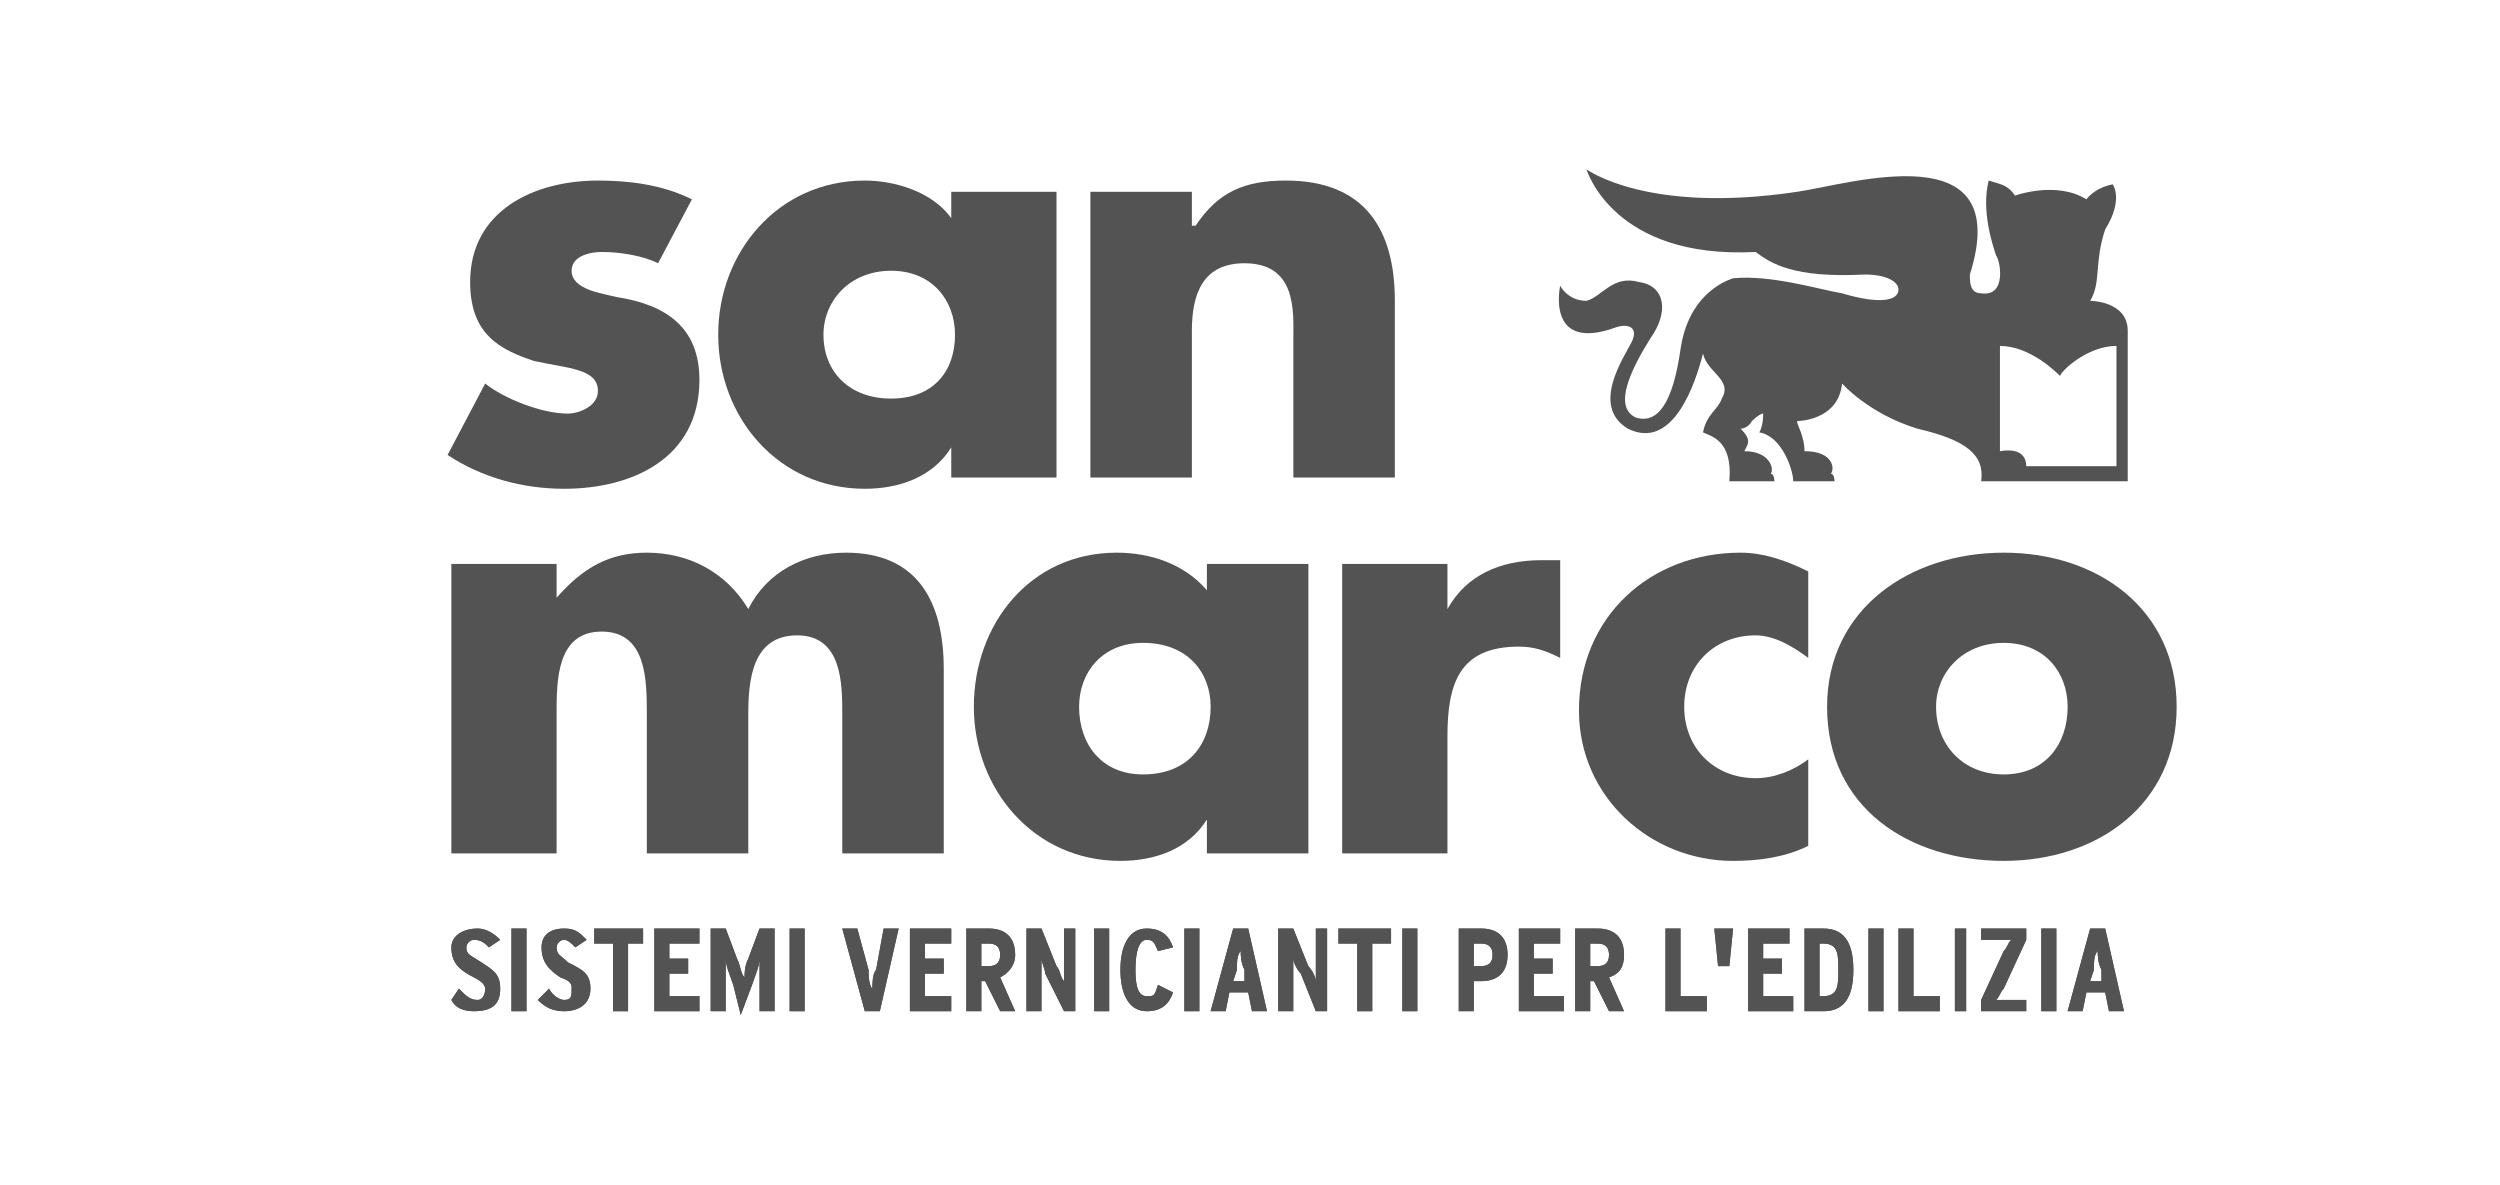 <svg width="135" height="64" viewBox="0 0 135 64" fill="none" xmlns="http://www.w3.org/2000/svg">
<path d="M114.289 25.176V18.68C112.666 18.68 111.245 20.101 111.245 20.304C111.042 20.101 109.621 18.68 107.997 18.68V24.364C109.215 24.161 109.418 24.77 109.418 25.176H114.289ZM112.869 16.245C112.869 16.245 114.898 16.245 114.898 17.869V25.988C114.898 25.988 108.809 25.988 108.2 25.988H106.982C107.185 24.567 106.17 23.755 103.532 23.146C100.893 22.334 99.472 20.71 99.472 20.71C99.269 22.74 97.037 22.74 97.037 22.74C97.037 22.943 97.442 23.552 97.442 24.364C99.066 24.364 99.066 25.379 98.863 25.582C99.066 25.582 99.066 25.988 99.066 25.988H96.834C96.834 25.379 96.225 23.552 95.007 23.349C95.21 22.943 95.21 22.537 95.21 22.334C95.007 22.334 94.601 22.74 94.601 22.74C94.601 22.74 94.398 23.146 93.992 23.146C94.601 23.755 94.398 23.958 94.195 24.364C95.616 24.364 95.819 25.379 95.616 25.582C95.819 25.582 95.819 25.988 95.819 25.988H93.383C93.586 23.755 92.368 23.552 91.962 23.349C92.165 22.334 92.774 22.131 92.977 21.522C93.586 20.507 92.165 20.101 91.962 19.086C91.556 20.71 90.338 24.364 87.903 23.146C85.873 21.928 87.7 19.289 88.106 18.477C88.511 17.666 87.903 17.463 87.294 17.666C83.437 19.086 84.249 15.433 84.249 15.433C84.249 15.433 84.655 16.245 85.67 16.245C86.482 16.042 87.091 14.824 88.511 15.23C89.932 15.433 90.135 16.854 89.12 18.274C88.106 19.898 87.091 21.928 88.308 22.537C89.526 22.943 90.338 21.725 90.744 18.884C91.15 16.042 92.977 15.23 93.586 15.027C95.616 14.824 98.254 15.636 99.472 15.839C101.502 16.448 102.517 16.245 102.517 15.636C102.517 15.23 101.908 14.824 100.69 14.824C96.834 15.027 95.616 14.215 94.804 13.606C87.091 14.012 85.67 9.141 85.67 9.141C85.67 9.141 88.917 11.576 97.037 10.358C99.878 9.953 108.809 7.111 106.373 14.824C106.373 15.23 106.373 15.839 106.982 15.839C108.403 16.042 107.997 14.012 107.794 13.809C107.591 13.2 106.982 11.373 107.388 9.75C107.997 9.953 108.403 9.953 108.809 10.562C108.809 10.562 111.042 9.75 112.666 10.764C112.666 10.764 113.072 10.155 114.086 9.953C114.086 9.953 114.695 10.764 113.68 12.388C113.072 14.215 113.477 15.23 112.869 16.245Z" fill="#535353"/>
<path d="M30.056 30.453H24.373V46.082H30.056V38.572C30.056 36.745 30.056 34.106 32.492 34.106C34.928 34.106 34.928 36.745 34.928 38.572V46.082H40.408V38.572C40.408 36.745 40.611 34.309 43.047 34.309C45.483 34.309 45.483 36.948 45.483 38.572V46.082H50.963V36.136C50.963 32.482 49.542 29.844 45.685 29.844C43.453 29.844 41.423 30.859 40.408 32.888C39.19 30.859 37.16 29.844 34.928 29.844C32.898 29.844 31.477 30.656 30.056 32.279V30.453Z" fill="#535353"/>
<path fill-rule="evenodd" clip-rule="evenodd" d="M70.653 30.453H65.172V31.873C63.955 30.453 62.128 29.844 60.301 29.844C55.633 29.844 52.588 33.7 52.588 38.166C52.588 42.631 55.836 46.488 60.504 46.488C62.331 46.488 64.157 45.879 65.172 44.255V46.082H70.653V30.453ZM61.722 34.715C64.157 34.715 65.375 36.339 65.375 38.166C65.375 40.196 64.157 41.819 61.722 41.819C59.489 41.819 58.271 40.196 58.271 38.166C58.271 36.339 59.489 34.715 61.722 34.715Z" fill="#535353"/>
<path d="M78.162 30.453H72.478V46.082H78.162V39.79C78.162 36.948 78.771 34.918 82.018 34.918C82.83 34.918 83.439 35.121 84.251 35.527V30.25H83.236C81.004 30.25 79.177 31.062 78.162 32.889V30.453Z" fill="#535353"/>
<path d="M97.645 30.859C96.427 30.25 95.21 29.844 93.992 29.844C89.12 29.844 85.264 33.294 85.264 38.369C85.264 43.037 89.12 46.488 93.586 46.488C95.007 46.488 96.427 46.285 97.645 45.676V41.007C96.833 41.616 95.818 42.022 94.803 42.022C92.571 42.022 90.947 40.398 90.947 38.166C90.947 35.933 92.571 34.309 94.803 34.309C95.818 34.309 96.833 34.918 97.645 35.527V30.859Z" fill="#535353"/>
<path fill-rule="evenodd" clip-rule="evenodd" d="M108.202 34.715C110.435 34.715 111.653 36.339 111.653 38.166C111.653 40.196 110.435 41.819 108.202 41.819C105.969 41.819 104.548 40.196 104.548 38.166C104.548 36.339 105.969 34.715 108.202 34.715ZM108.202 29.844C103.128 29.844 98.662 32.888 98.662 38.166C98.662 43.646 103.128 46.488 108.202 46.488C113.276 46.488 117.539 43.443 117.539 38.166C117.539 32.888 113.276 29.844 108.202 29.844Z" fill="#535353"/>
<path d="M37.363 10.765C35.739 9.953 33.913 9.75 32.289 9.75C28.838 9.75 25.388 11.374 25.388 15.23C25.388 18.072 27.012 18.884 28.838 19.493C30.665 19.899 32.289 19.899 32.289 21.117C32.289 21.928 31.274 22.334 30.665 22.334C29.244 22.334 27.215 21.523 26.2 20.711L24.17 24.567C25.997 25.785 28.229 26.394 30.462 26.394C34.116 26.394 37.769 24.77 37.769 20.508C37.769 17.666 35.943 16.448 33.304 16.042C32.492 15.839 30.868 15.636 30.868 14.621C30.868 13.809 31.883 13.607 32.492 13.607C33.507 13.607 34.725 13.809 35.536 14.216L37.363 10.765Z" fill="#535353"/>
<path fill-rule="evenodd" clip-rule="evenodd" d="M57.051 10.359H51.368V11.78C50.353 10.359 48.323 9.75 46.699 9.75C42.031 9.75 38.783 13.607 38.783 18.072C38.783 22.538 42.031 26.394 46.699 26.394C48.526 26.394 50.353 25.785 51.368 24.161V25.785H57.051V10.359ZM48.12 14.621C50.353 14.621 51.571 16.245 51.571 18.072C51.571 20.102 50.353 21.523 48.12 21.523C45.887 21.523 44.467 20.102 44.467 18.072C44.467 16.245 45.887 14.621 48.12 14.621Z" fill="#535353"/>
<path d="M64.361 10.359H58.881V25.785H64.361V17.869C64.361 15.839 64.97 14.216 67.203 14.216C70.044 14.216 69.841 16.854 69.841 18.275V25.785H75.322V16.245C75.322 12.389 73.698 9.75 69.436 9.75C67.203 9.75 65.782 10.359 64.564 12.186H64.361V10.359Z" fill="#535353"/>
<path d="M25.591 54.606C24.982 54.606 24.576 54.403 24.373 53.997L24.779 53.388C25.185 53.794 25.388 53.997 25.794 53.997C25.997 53.997 26.2 53.794 26.2 53.388C26.2 53.185 25.997 52.982 25.591 52.779C24.779 52.373 24.373 51.967 24.373 51.156C24.373 50.547 24.982 50.141 25.794 50.141C26.2 50.141 26.606 50.344 27.012 50.75L26.403 51.156C26.2 50.953 25.997 50.75 25.591 50.75C25.388 50.75 25.185 50.953 25.185 51.156C25.185 51.562 25.388 51.562 25.997 51.967C26.606 52.373 27.012 52.576 27.012 53.388C27.012 54.2 26.606 54.606 25.591 54.606Z" fill="#535353"/>
<path d="M27.619 54.606H28.431V50.141H27.619V54.606Z" fill="#535353"/>
<path d="M30.462 54.606C29.853 54.606 29.447 54.403 29.041 53.997L29.65 53.388C29.853 53.794 30.259 53.997 30.462 53.997C30.868 53.997 30.868 53.794 30.868 53.388C30.868 53.185 30.868 52.982 30.259 52.779C29.65 52.373 29.244 51.967 29.244 51.156C29.244 50.547 29.65 50.141 30.462 50.141C31.071 50.141 31.274 50.344 31.68 50.75L31.071 51.156C30.868 50.953 30.665 50.75 30.462 50.75C30.259 50.75 30.056 50.953 30.056 51.156C30.056 51.562 30.259 51.562 30.665 51.967C31.477 52.373 31.883 52.576 31.883 53.388C31.883 54.2 31.274 54.606 30.462 54.606Z" fill="#535353"/>
<path d="M33.915 50.953V54.606H33.103V50.953H32.088V50.141H34.727V50.953H33.915Z" fill="#535353"/>
<path d="M35.334 54.606V50.141H37.77V50.953H36.146V51.764H37.161V52.576H36.146V53.794H37.77V54.606H35.334Z" fill="#535353"/>
<path d="M41.016 54.606V53.185C41.016 52.576 41.016 52.17 41.016 51.764C41.016 52.17 40.813 52.576 40.61 53.185L40.001 54.809L39.595 53.185C39.392 52.576 39.189 52.17 39.189 51.764C39.189 52.17 39.189 52.576 39.189 53.185V54.606H38.377V50.141H39.189L39.798 51.764C40.001 52.17 40.001 52.576 40.204 52.779C40.204 52.576 40.204 52.17 40.407 51.764L41.016 50.141H41.828V54.606H41.016Z" fill="#535353"/>
<path d="M42.639 54.606H43.451V50.141H42.639V54.606Z" fill="#535353"/>
<path d="M47.512 54.606H46.7L45.482 50.141H46.294L46.903 52.373C46.903 52.576 46.903 53.185 47.106 53.388C47.106 53.185 47.106 52.576 47.309 52.373L47.715 50.141H48.527L47.512 54.606Z" fill="#535353"/>
<path d="M49.135 54.606V50.141H51.367V50.953H49.947V51.764H50.962V52.576H49.947V53.794H51.367V54.606H49.135Z" fill="#535353"/>
<path d="M53.4 50.953H52.993V52.17H53.4C53.805 52.17 54.008 51.967 54.008 51.562C54.008 51.156 53.805 50.953 53.4 50.953ZM54.008 54.606L53.197 52.982H52.993V54.606H52.182V50.141H53.4C54.211 50.141 54.82 50.547 54.82 51.562C54.82 52.17 54.414 52.576 54.008 52.779L54.82 54.606H54.008Z" fill="#535353"/>
<path d="M57.458 54.606L56.443 52.576C56.443 52.373 56.24 51.967 56.24 51.764C56.24 51.967 56.24 52.373 56.24 52.779V54.606H55.428V50.141H56.24L57.051 52.17C57.255 52.373 57.255 52.779 57.458 52.982C57.458 52.779 57.458 52.17 57.458 51.967V50.141H58.066V54.606H57.458Z" fill="#535353"/>
<path d="M59.084 54.606H59.896V50.141H59.084V54.606Z" fill="#535353"/>
<path d="M61.923 54.606C60.908 54.606 60.502 53.591 60.502 52.373C60.502 51.156 60.908 50.141 61.923 50.141C62.735 50.141 63.141 50.547 63.344 51.156L62.532 51.358C62.329 50.953 62.329 50.75 61.923 50.75C61.517 50.75 61.314 51.358 61.314 52.373C61.314 53.388 61.517 53.794 61.923 53.794C62.329 53.794 62.329 53.794 62.532 53.185L63.344 53.591C63.141 54.2 62.735 54.606 61.923 54.606Z" fill="#535353"/>
<path d="M63.955 54.606H64.767V50.141H63.955V54.606Z" fill="#535353"/>
<path d="M67.2 52.373C66.997 51.967 66.997 51.562 66.997 51.358C66.794 51.562 66.794 51.967 66.794 52.373L66.591 52.982H67.2V52.373ZM67.606 54.606L67.403 53.591H66.388L66.185 54.606H65.373L66.591 50.141H67.403L68.418 54.606H67.606Z" fill="#535353"/>
<path d="M71.055 54.606L70.243 52.576C70.04 52.373 69.837 51.967 69.837 51.764C69.837 51.967 69.837 52.373 69.837 52.779V54.606H69.025V50.141H69.837L70.649 52.17C70.852 52.373 71.055 52.779 71.055 52.982C71.055 52.779 71.055 52.17 71.055 51.967V50.141H71.664V54.606H71.055Z" fill="#535353"/>
<path d="M74.102 50.953V54.606H73.29V50.953H72.275V50.141H75.117V50.953H74.102Z" fill="#535353"/>
<path d="M75.725 54.606H76.537V50.141H75.725V54.606Z" fill="#535353"/>
<path d="M79.989 50.953H79.583V52.17H79.989C80.395 52.17 80.598 51.967 80.598 51.562C80.598 51.156 80.395 50.953 79.989 50.953ZM79.989 52.982H79.583V54.606H78.772V50.141H79.989C80.801 50.141 81.41 50.547 81.41 51.562C81.41 52.576 80.801 52.982 79.989 52.982Z" fill="#535353"/>
<path d="M82.018 54.606V50.141H84.25V50.953H82.829V51.764H83.844V52.576H82.829V53.794H84.453V54.606H82.018Z" fill="#535353"/>
<path d="M86.278 50.953H85.872V52.17H86.278C86.684 52.17 86.887 51.967 86.887 51.562C86.887 51.156 86.684 50.953 86.278 50.953ZM86.887 54.606L86.075 52.982H85.872V54.606H85.061V50.141H86.278C87.09 50.141 87.699 50.547 87.699 51.562C87.699 52.17 87.496 52.576 86.887 52.779L87.699 54.606H86.887Z" fill="#535353"/>
<path d="M89.936 54.606V50.141H90.747V53.794H92.168V54.606H89.936Z" fill="#535353"/>
<path d="M93.384 52.17H92.775L92.572 50.141H93.587L93.384 52.17Z" fill="#535353"/>
<path d="M94.4 54.606V50.141H96.633V50.953H95.212V51.764H96.227V52.576H95.212V53.794H96.836V54.606H94.4Z" fill="#535353"/>
<path d="M98.458 50.953H98.255V53.794H98.458C99.27 53.794 99.27 53.185 99.27 52.373C99.27 51.562 99.27 50.953 98.458 50.953ZM98.458 54.606H97.443V50.141H98.458C99.473 50.141 100.082 50.75 100.082 52.373C100.082 53.997 99.473 54.606 98.458 54.606Z" fill="#535353"/>
<path d="M100.896 54.606H101.708V50.141H100.896V54.606Z" fill="#535353"/>
<path d="M102.518 54.606V50.141H103.329V53.794H104.75V54.606H102.518Z" fill="#535353"/>
<path d="M105.564 54.606H106.173V50.141H105.564V54.606Z" fill="#535353"/>
<path d="M106.982 54.606V53.997L108.2 51.358C108.403 51.156 108.403 50.953 108.606 50.75C108.403 50.75 108.2 50.75 107.997 50.75H106.982V50.141H109.418V50.75L108.2 53.388C107.997 53.591 107.997 53.794 107.794 53.997C107.997 53.997 108.2 53.997 108.403 53.997H109.418V54.606H106.982Z" fill="#535353"/>
<path d="M110.232 54.606H111.044V50.141H110.232V54.606Z" fill="#535353"/>
<path d="M113.477 52.373C113.274 51.967 113.274 51.562 113.274 51.358C113.071 51.562 113.071 51.967 113.071 52.373L112.868 52.982H113.477V52.373ZM113.883 54.606L113.68 53.591H112.665L112.462 54.606H111.65L112.868 50.141H113.68L114.695 54.606H113.883Z" fill="#535353"/>
<path d="M25.591 54.606C24.982 54.606 24.576 54.403 24.373 53.997L24.779 53.388C25.185 53.794 25.388 53.997 25.794 53.997C25.997 53.997 26.2 53.794 26.2 53.388C26.2 53.185 25.997 52.982 25.591 52.779C24.779 52.373 24.373 51.967 24.373 51.156C24.373 50.547 24.982 50.141 25.794 50.141C26.2 50.141 26.606 50.344 27.012 50.75L26.403 51.156C26.2 50.953 25.997 50.75 25.591 50.75C25.388 50.75 25.185 50.953 25.185 51.156C25.185 51.562 25.388 51.562 25.997 51.967C26.606 52.373 27.012 52.576 27.012 53.388C27.012 54.2 26.606 54.606 25.591 54.606Z" fill="#535353"/>
<path d="M27.619 54.606H28.431V50.141H27.619V54.606Z" fill="#535353"/>
<path d="M30.462 54.606C29.853 54.606 29.447 54.403 29.041 53.997L29.65 53.388C29.853 53.794 30.259 53.997 30.462 53.997C30.868 53.997 30.868 53.794 30.868 53.388C30.868 53.185 30.868 52.982 30.259 52.779C29.65 52.373 29.244 51.967 29.244 51.156C29.244 50.547 29.65 50.141 30.462 50.141C31.071 50.141 31.274 50.344 31.68 50.75L31.071 51.156C30.868 50.953 30.665 50.75 30.462 50.75C30.259 50.75 30.056 50.953 30.056 51.156C30.056 51.562 30.259 51.562 30.665 51.967C31.477 52.373 31.883 52.576 31.883 53.388C31.883 54.2 31.274 54.606 30.462 54.606Z" fill="#535353"/>
<path d="M33.915 50.953V54.606H33.103V50.953H32.088V50.141H34.727V50.953H33.915Z" fill="#535353"/>
<path d="M35.334 54.606V50.141H37.77V50.953H36.146V51.764H37.161V52.576H36.146V53.794H37.77V54.606H35.334Z" fill="#535353"/>
<path d="M41.016 54.606V53.185C41.016 52.576 41.016 52.17 41.016 51.764C41.016 52.17 40.813 52.576 40.61 53.185L40.001 54.809L39.595 53.185C39.392 52.576 39.189 52.17 39.189 51.764C39.189 52.17 39.189 52.576 39.189 53.185V54.606H38.377V50.141H39.189L39.798 51.764C40.001 52.17 40.001 52.576 40.204 52.779C40.204 52.576 40.204 52.17 40.407 51.764L41.016 50.141H41.828V54.606H41.016Z" fill="#535353"/>
<path d="M42.639 54.606H43.451V50.141H42.639V54.606Z" fill="#535353"/>
<path d="M47.512 54.606H46.7L45.482 50.141H46.294L46.903 52.373C46.903 52.576 46.903 53.185 47.106 53.388C47.106 53.185 47.106 52.576 47.309 52.373L47.715 50.141H48.527L47.512 54.606Z" fill="#535353"/>
<path d="M49.135 54.606V50.141H51.367V50.953H49.947V51.764H50.962V52.576H49.947V53.794H51.367V54.606H49.135Z" fill="#535353"/>
<path d="M53.4 50.953H52.993V52.17H53.4C53.805 52.17 54.008 51.967 54.008 51.562C54.008 51.156 53.805 50.953 53.4 50.953ZM54.008 54.606L53.197 52.982H52.993V54.606H52.182V50.141H53.4C54.211 50.141 54.82 50.547 54.82 51.562C54.82 52.17 54.414 52.576 54.008 52.779L54.82 54.606H54.008Z" fill="#535353"/>
<path d="M57.458 54.606L56.443 52.576C56.443 52.373 56.24 51.967 56.24 51.764C56.24 51.967 56.24 52.373 56.24 52.779V54.606H55.428V50.141H56.24L57.051 52.17C57.255 52.373 57.255 52.779 57.458 52.982C57.458 52.779 57.458 52.17 57.458 51.967V50.141H58.066V54.606H57.458Z" fill="#535353"/>
<path d="M59.084 54.606H59.896V50.141H59.084V54.606Z" fill="#535353"/>
<path d="M61.923 54.606C60.908 54.606 60.502 53.591 60.502 52.373C60.502 51.156 60.908 50.141 61.923 50.141C62.735 50.141 63.141 50.547 63.344 51.156L62.532 51.358C62.329 50.953 62.329 50.75 61.923 50.75C61.517 50.75 61.314 51.358 61.314 52.373C61.314 53.388 61.517 53.794 61.923 53.794C62.329 53.794 62.329 53.794 62.532 53.185L63.344 53.591C63.141 54.2 62.735 54.606 61.923 54.606Z" fill="#535353"/>
<path d="M63.955 54.606H64.767V50.141H63.955V54.606Z" fill="#535353"/>
<path d="M67.2 52.373C66.997 51.967 66.997 51.562 66.997 51.358C66.794 51.562 66.794 51.967 66.794 52.373L66.591 52.982H67.2V52.373ZM67.606 54.606L67.403 53.591H66.388L66.185 54.606H65.373L66.591 50.141H67.403L68.418 54.606H67.606Z" fill="#535353"/>
<path d="M71.055 54.606L70.243 52.576C70.04 52.373 69.837 51.967 69.837 51.764C69.837 51.967 69.837 52.373 69.837 52.779V54.606H69.025V50.141H69.837L70.649 52.17C70.852 52.373 71.055 52.779 71.055 52.982C71.055 52.779 71.055 52.17 71.055 51.967V50.141H71.664V54.606H71.055Z" fill="#535353"/>
<path d="M74.102 50.953V54.606H73.29V50.953H72.275V50.141H75.117V50.953H74.102Z" fill="#535353"/>
<path d="M75.725 54.606H76.537V50.141H75.725V54.606Z" fill="#535353"/>
<path d="M79.989 50.953H79.583V52.17H79.989C80.395 52.17 80.598 51.967 80.598 51.562C80.598 51.156 80.395 50.953 79.989 50.953ZM79.989 52.982H79.583V54.606H78.772V50.141H79.989C80.801 50.141 81.41 50.547 81.41 51.562C81.41 52.576 80.801 52.982 79.989 52.982Z" fill="#535353"/>
<path d="M82.018 54.606V50.141H84.25V50.953H82.829V51.764H83.844V52.576H82.829V53.794H84.453V54.606H82.018Z" fill="#535353"/>
<path d="M86.278 50.953H85.872V52.17H86.278C86.684 52.17 86.887 51.967 86.887 51.562C86.887 51.156 86.684 50.953 86.278 50.953ZM86.887 54.606L86.075 52.982H85.872V54.606H85.061V50.141H86.278C87.09 50.141 87.699 50.547 87.699 51.562C87.699 52.17 87.496 52.576 86.887 52.779L87.699 54.606H86.887Z" fill="#535353"/>
<path d="M89.936 54.606V50.141H90.747V53.794H92.168V54.606H89.936Z" fill="#535353"/>
<path d="M93.384 52.17H92.775L92.572 50.141H93.587L93.384 52.17Z" fill="#535353"/>
<path d="M94.4 54.606V50.141H96.633V50.953H95.212V51.764H96.227V52.576H95.212V53.794H96.836V54.606H94.4Z" fill="#535353"/>
<path d="M98.458 50.953H98.255V53.794H98.458C99.27 53.794 99.27 53.185 99.27 52.373C99.27 51.562 99.27 50.953 98.458 50.953ZM98.458 54.606H97.443V50.141H98.458C99.473 50.141 100.082 50.75 100.082 52.373C100.082 53.997 99.473 54.606 98.458 54.606Z" fill="#535353"/>
<path d="M100.896 54.606H101.708V50.141H100.896V54.606Z" fill="#535353"/>
<path d="M102.518 54.606V50.141H103.329V53.794H104.75V54.606H102.518Z" fill="#535353"/>
<path d="M105.564 54.606H106.173V50.141H105.564V54.606Z" fill="#535353"/>
<path d="M106.982 54.606V53.997L108.2 51.358C108.403 51.156 108.403 50.953 108.606 50.75C108.403 50.75 108.2 50.75 107.997 50.75H106.982V50.141H109.418V50.75L108.2 53.388C107.997 53.591 107.997 53.794 107.794 53.997C107.997 53.997 108.2 53.997 108.403 53.997H109.418V54.606H106.982Z" fill="#535353"/>
<path d="M110.232 54.606H111.044V50.141H110.232V54.606Z" fill="#535353"/>
<path d="M113.477 52.373C113.274 51.967 113.274 51.562 113.274 51.358C113.071 51.562 113.071 51.967 113.071 52.373L112.868 52.982H113.477V52.373ZM113.883 54.606L113.68 53.591H112.665L112.462 54.606H111.65L112.868 50.141H113.68L114.695 54.606H113.883Z" fill="#535353"/>
</svg>
